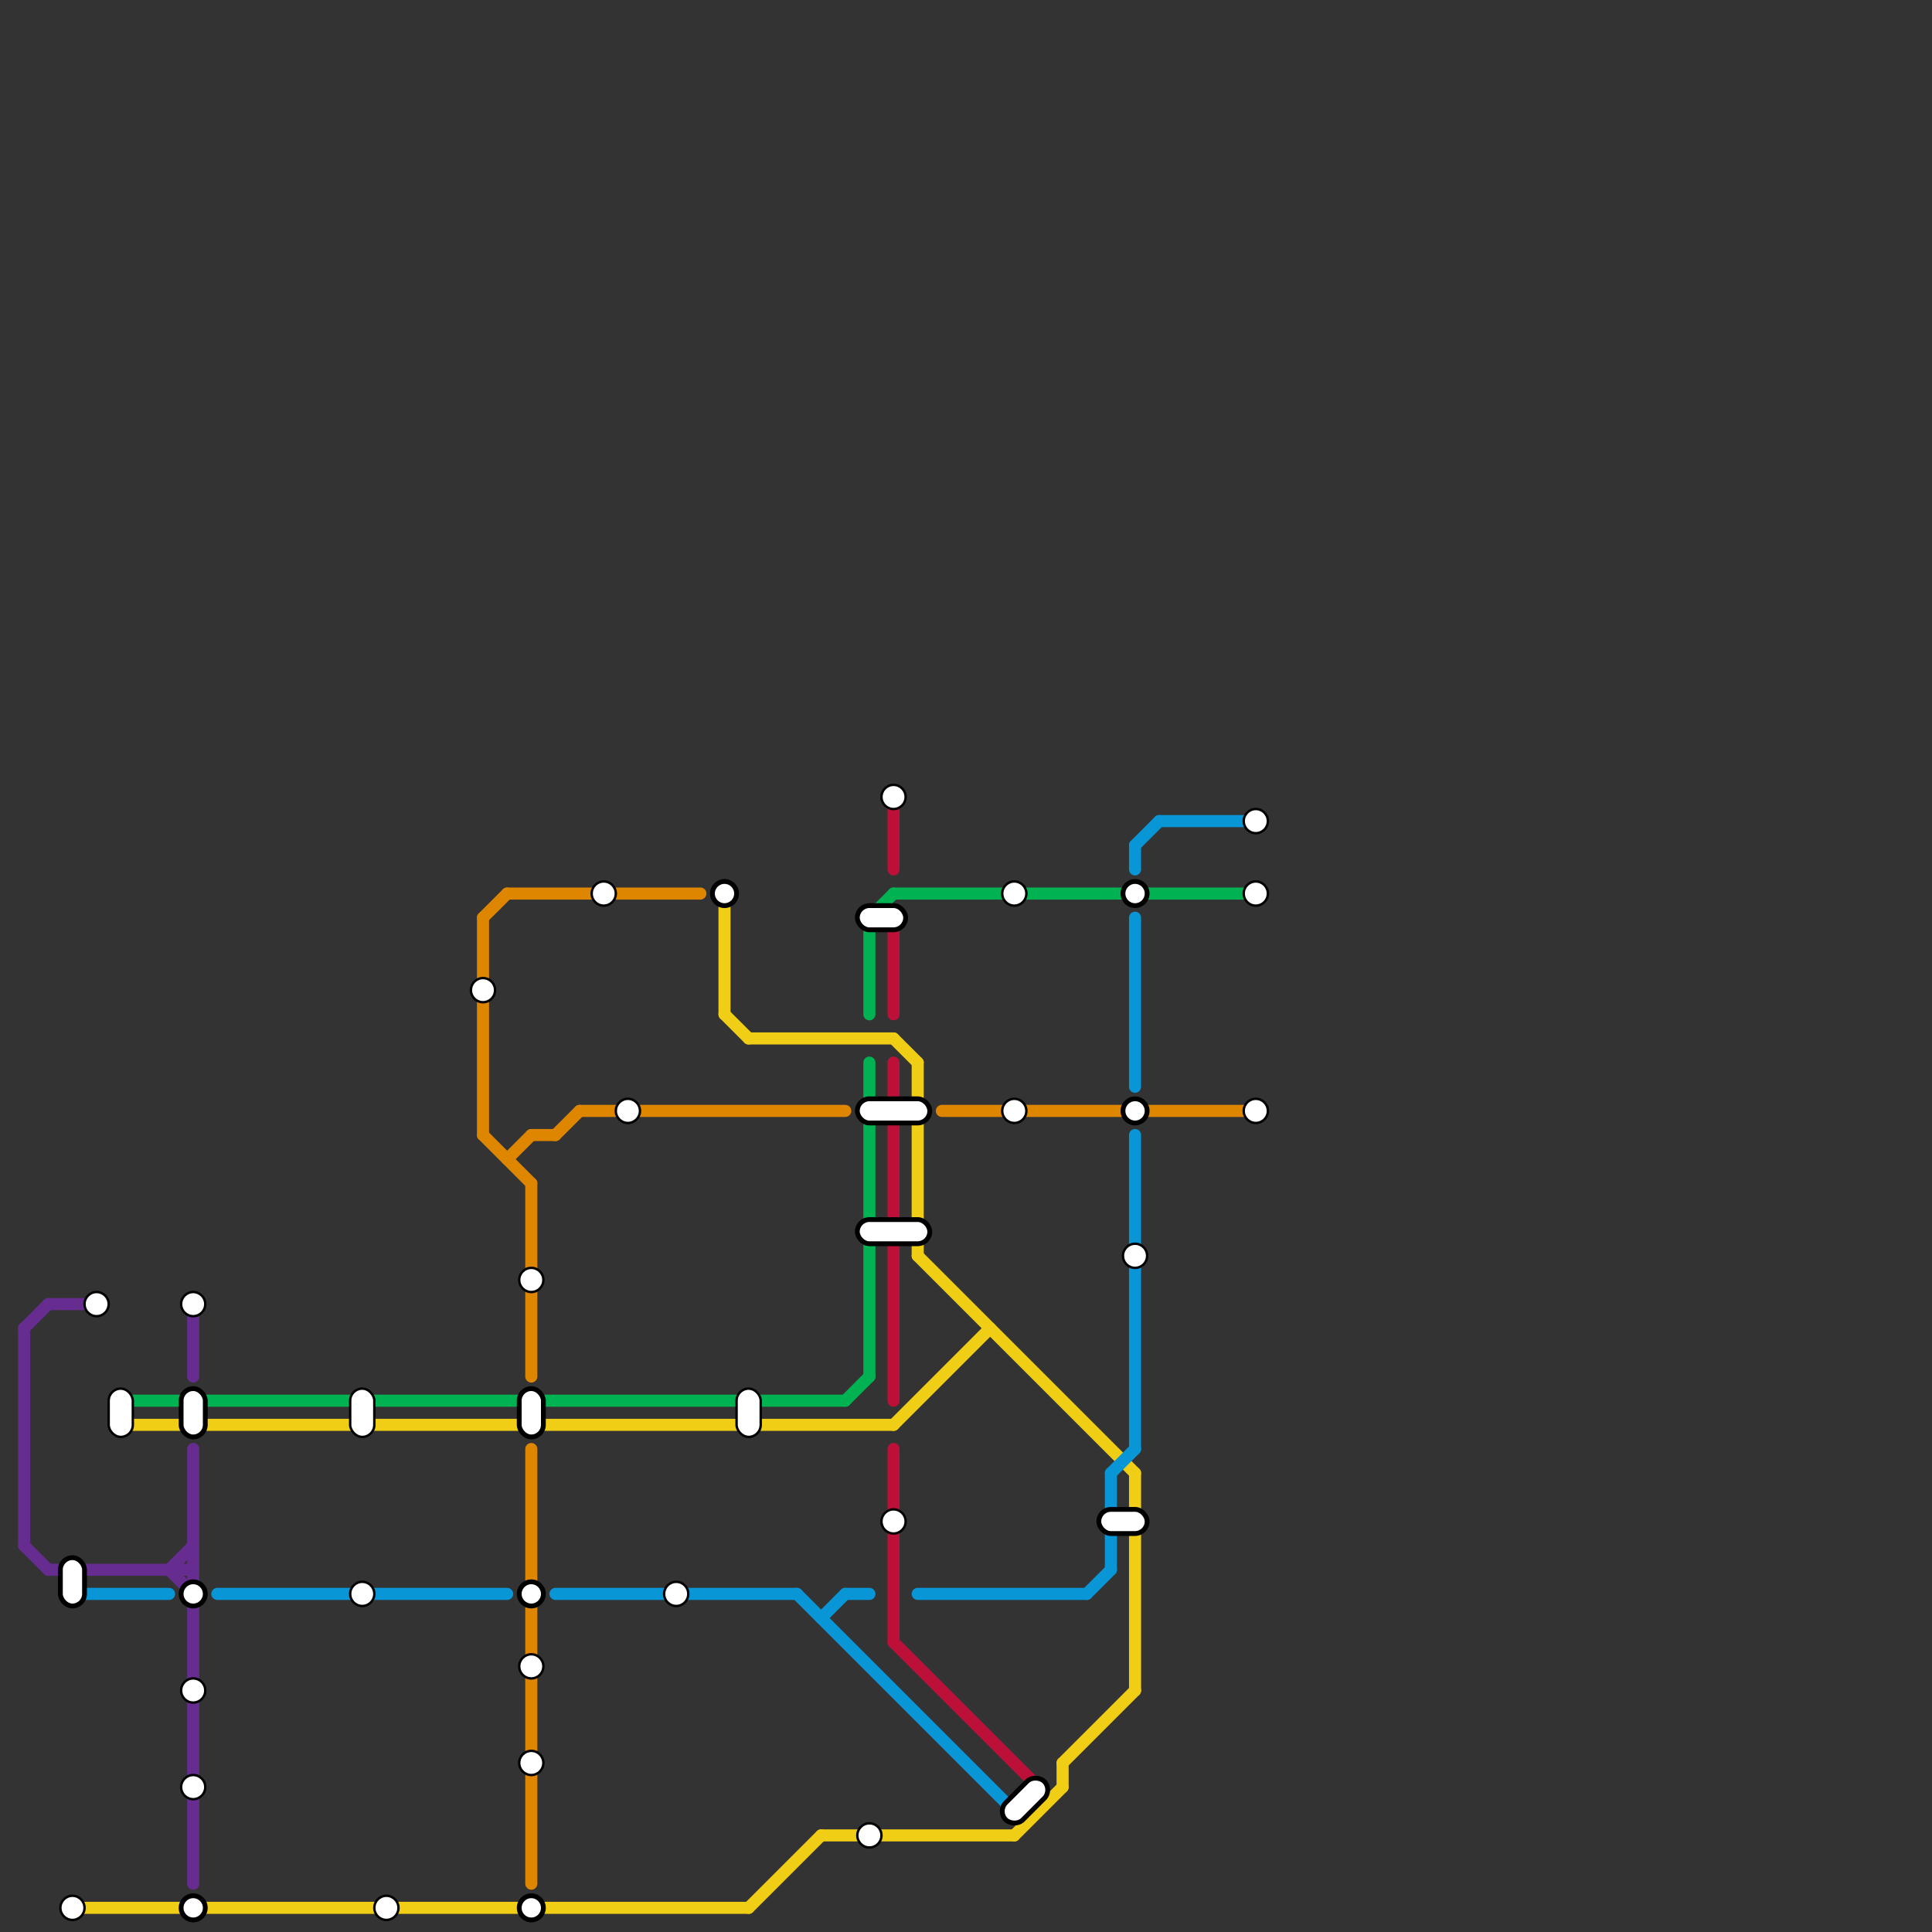 
<svg version="1.1" xmlns="http://www.w3.org/2000/svg" viewBox="0 0 80 80">
<rect x="0" y="0" width="80" height="80" fill="#333333" stroke="none"/>
<style>text { font: 1px Helvetica; font-weight: 600; white-space: pre; dominant-baseline: central; } line { stroke-width: 0.5; fill: none; stroke-linecap: round; stroke-linejoin: round; } .c0 { stroke: #662c90 } .c1 { stroke: #00b251 } .c2 { stroke: #f0ce15 } .c3 { stroke: #0896d7 } .c4 { stroke: #df8600 } .c5 { stroke: #bd1038 }</style><defs><g id="ct-xf"><circle r="0.5" fill="#fff" stroke="#000" stroke-width="0.2"/></g><g id="ct"><circle r="0.5" fill="#fff" stroke="#000" stroke-width="0.1"/></g></defs><line class="c0" x1="1" y1="55" x2="1" y2="64"/><line class="c0" x1="7" y1="65" x2="8" y2="66"/><line class="c0" x1="1" y1="55" x2="2" y2="54"/><line class="c0" x1="2" y1="65" x2="8" y2="65"/><line class="c0" x1="8" y1="54" x2="8" y2="57"/><line class="c0" x1="8" y1="60" x2="8" y2="78"/><line class="c0" x1="1" y1="64" x2="2" y2="65"/><line class="c0" x1="7" y1="65" x2="8" y2="64"/><line class="c0" x1="2" y1="54" x2="4" y2="54"/><line class="c1" x1="36" y1="38" x2="37" y2="37"/><line class="c1" x1="36" y1="44" x2="36" y2="57"/><line class="c1" x1="5" y1="58" x2="35" y2="58"/><line class="c1" x1="37" y1="37" x2="52" y2="37"/><line class="c1" x1="35" y1="58" x2="36" y2="57"/><line class="c1" x1="36" y1="38" x2="36" y2="42"/><line class="c2" x1="30" y1="37" x2="30" y2="42"/><line class="c2" x1="44" y1="73" x2="44" y2="74"/><line class="c2" x1="31" y1="79" x2="34" y2="76"/><line class="c2" x1="38" y1="52" x2="47" y2="61"/><line class="c2" x1="44" y1="73" x2="47" y2="70"/><line class="c2" x1="30" y1="42" x2="31" y2="43"/><line class="c2" x1="5" y1="59" x2="37" y2="59"/><line class="c2" x1="37" y1="59" x2="41" y2="55"/><line class="c2" x1="3" y1="79" x2="31" y2="79"/><line class="c2" x1="38" y1="44" x2="38" y2="52"/><line class="c2" x1="34" y1="76" x2="42" y2="76"/><line class="c2" x1="47" y1="61" x2="47" y2="70"/><line class="c2" x1="37" y1="43" x2="38" y2="44"/><line class="c2" x1="42" y1="76" x2="44" y2="74"/><line class="c2" x1="31" y1="43" x2="37" y2="43"/><line class="c3" x1="47" y1="38" x2="47" y2="45"/><line class="c3" x1="46" y1="61" x2="47" y2="60"/><line class="c3" x1="35" y1="66" x2="36" y2="66"/><line class="c3" x1="47" y1="35" x2="47" y2="36"/><line class="c3" x1="45" y1="66" x2="46" y2="65"/><line class="c3" x1="23" y1="66" x2="33" y2="66"/><line class="c3" x1="9" y1="66" x2="21" y2="66"/><line class="c3" x1="48" y1="34" x2="52" y2="34"/><line class="c3" x1="3" y1="66" x2="7" y2="66"/><line class="c3" x1="47" y1="47" x2="47" y2="60"/><line class="c3" x1="34" y1="67" x2="35" y2="66"/><line class="c3" x1="47" y1="35" x2="48" y2="34"/><line class="c3" x1="38" y1="66" x2="45" y2="66"/><line class="c3" x1="33" y1="66" x2="42" y2="75"/><line class="c3" x1="46" y1="61" x2="46" y2="65"/><line class="c4" x1="20" y1="38" x2="21" y2="37"/><line class="c4" x1="22" y1="47" x2="23" y2="47"/><line class="c4" x1="39" y1="46" x2="52" y2="46"/><line class="c4" x1="21" y1="48" x2="22" y2="47"/><line class="c4" x1="23" y1="47" x2="24" y2="46"/><line class="c4" x1="24" y1="46" x2="35" y2="46"/><line class="c4" x1="21" y1="37" x2="29" y2="37"/><line class="c4" x1="22" y1="60" x2="22" y2="78"/><line class="c4" x1="20" y1="38" x2="20" y2="47"/><line class="c4" x1="22" y1="49" x2="22" y2="57"/><line class="c4" x1="20" y1="47" x2="22" y2="49"/><line class="c5" x1="37" y1="68" x2="43" y2="74"/><line class="c5" x1="37" y1="33" x2="37" y2="36"/><line class="c5" x1="37" y1="44" x2="37" y2="58"/><line class="c5" x1="37" y1="60" x2="37" y2="68"/><line class="c5" x1="37" y1="38" x2="37" y2="42"/>

<rect x="14.5" y="57.5" width="1" height="2" fill="#fff" stroke="#000" stroke-width="0.1" rx="0.5"/><use x="15" y="66" href="#ct"/><use x="16" y="79" href="#ct"/><use x="20" y="41" href="#ct"/><use x="22" y="53" href="#ct"/><rect x="21.5" y="57.5" width="1" height="2" fill="#fff" stroke="#000" stroke-width="0.2" rx="0.5"/><use x="22" y="66" href="#ct-xf"/><use x="22" y="69" href="#ct"/><use x="22" y="73" href="#ct"/><use x="22" y="79" href="#ct-xf"/><use x="25" y="37" href="#ct"/><use x="26" y="46" href="#ct"/><use x="28" y="66" href="#ct"/><rect x="2.5" y="64.5" width="1" height="2" fill="#fff" stroke="#000" stroke-width="0.2" rx="0.5"/><use x="3" y="79" href="#ct"/><use x="30" y="37" href="#ct-xf"/><rect x="30.5" y="57.5" width="1" height="2" fill="#fff" stroke="#000" stroke-width="0.1" rx="0.5"/><rect x="35.5" y="37.5" width="2" height="1" fill="#fff" stroke="#000" stroke-width="0.2" rx="0.5"/><rect x="35.5" y="45.5" width="3" height="1" fill="#fff" stroke="#000" stroke-width="0.2" rx="0.5"/><rect x="35.5" y="50.5" width="3" height="1" fill="#fff" stroke="#000" stroke-width="0.2" rx="0.5"/><use x="36" y="76" href="#ct"/><use x="37" y="33" href="#ct"/><use x="37" y="63" href="#ct"/><use x="4" y="54" href="#ct"/><use x="42" y="37" href="#ct"/><use x="42" y="46" href="#ct"/><rect x="41.5" y="74.5" width="2.25" height="1" fill="#fff" stroke="#000" stroke-width="0.2" rx="0.5" transform="rotate(-45 42 75)"/><rect x="45.5" y="62.5" width="2" height="1" fill="#fff" stroke="#000" stroke-width="0.2" rx="0.5"/><use x="47" y="37" href="#ct-xf"/><use x="47" y="46" href="#ct-xf"/><use x="47" y="52" href="#ct"/><rect x="4.5" y="57.5" width="1" height="2" fill="#fff" stroke="#000" stroke-width="0.1" rx="0.5"/><use x="52" y="34" href="#ct"/><use x="52" y="37" href="#ct"/><use x="52" y="46" href="#ct"/><use x="8" y="54" href="#ct"/><rect x="7.5" y="57.5" width="1" height="2" fill="#fff" stroke="#000" stroke-width="0.2" rx="0.5"/><use x="8" y="66" href="#ct-xf"/><use x="8" y="70" href="#ct"/><use x="8" y="74" href="#ct"/><use x="8" y="79" href="#ct-xf"/>
</svg>

